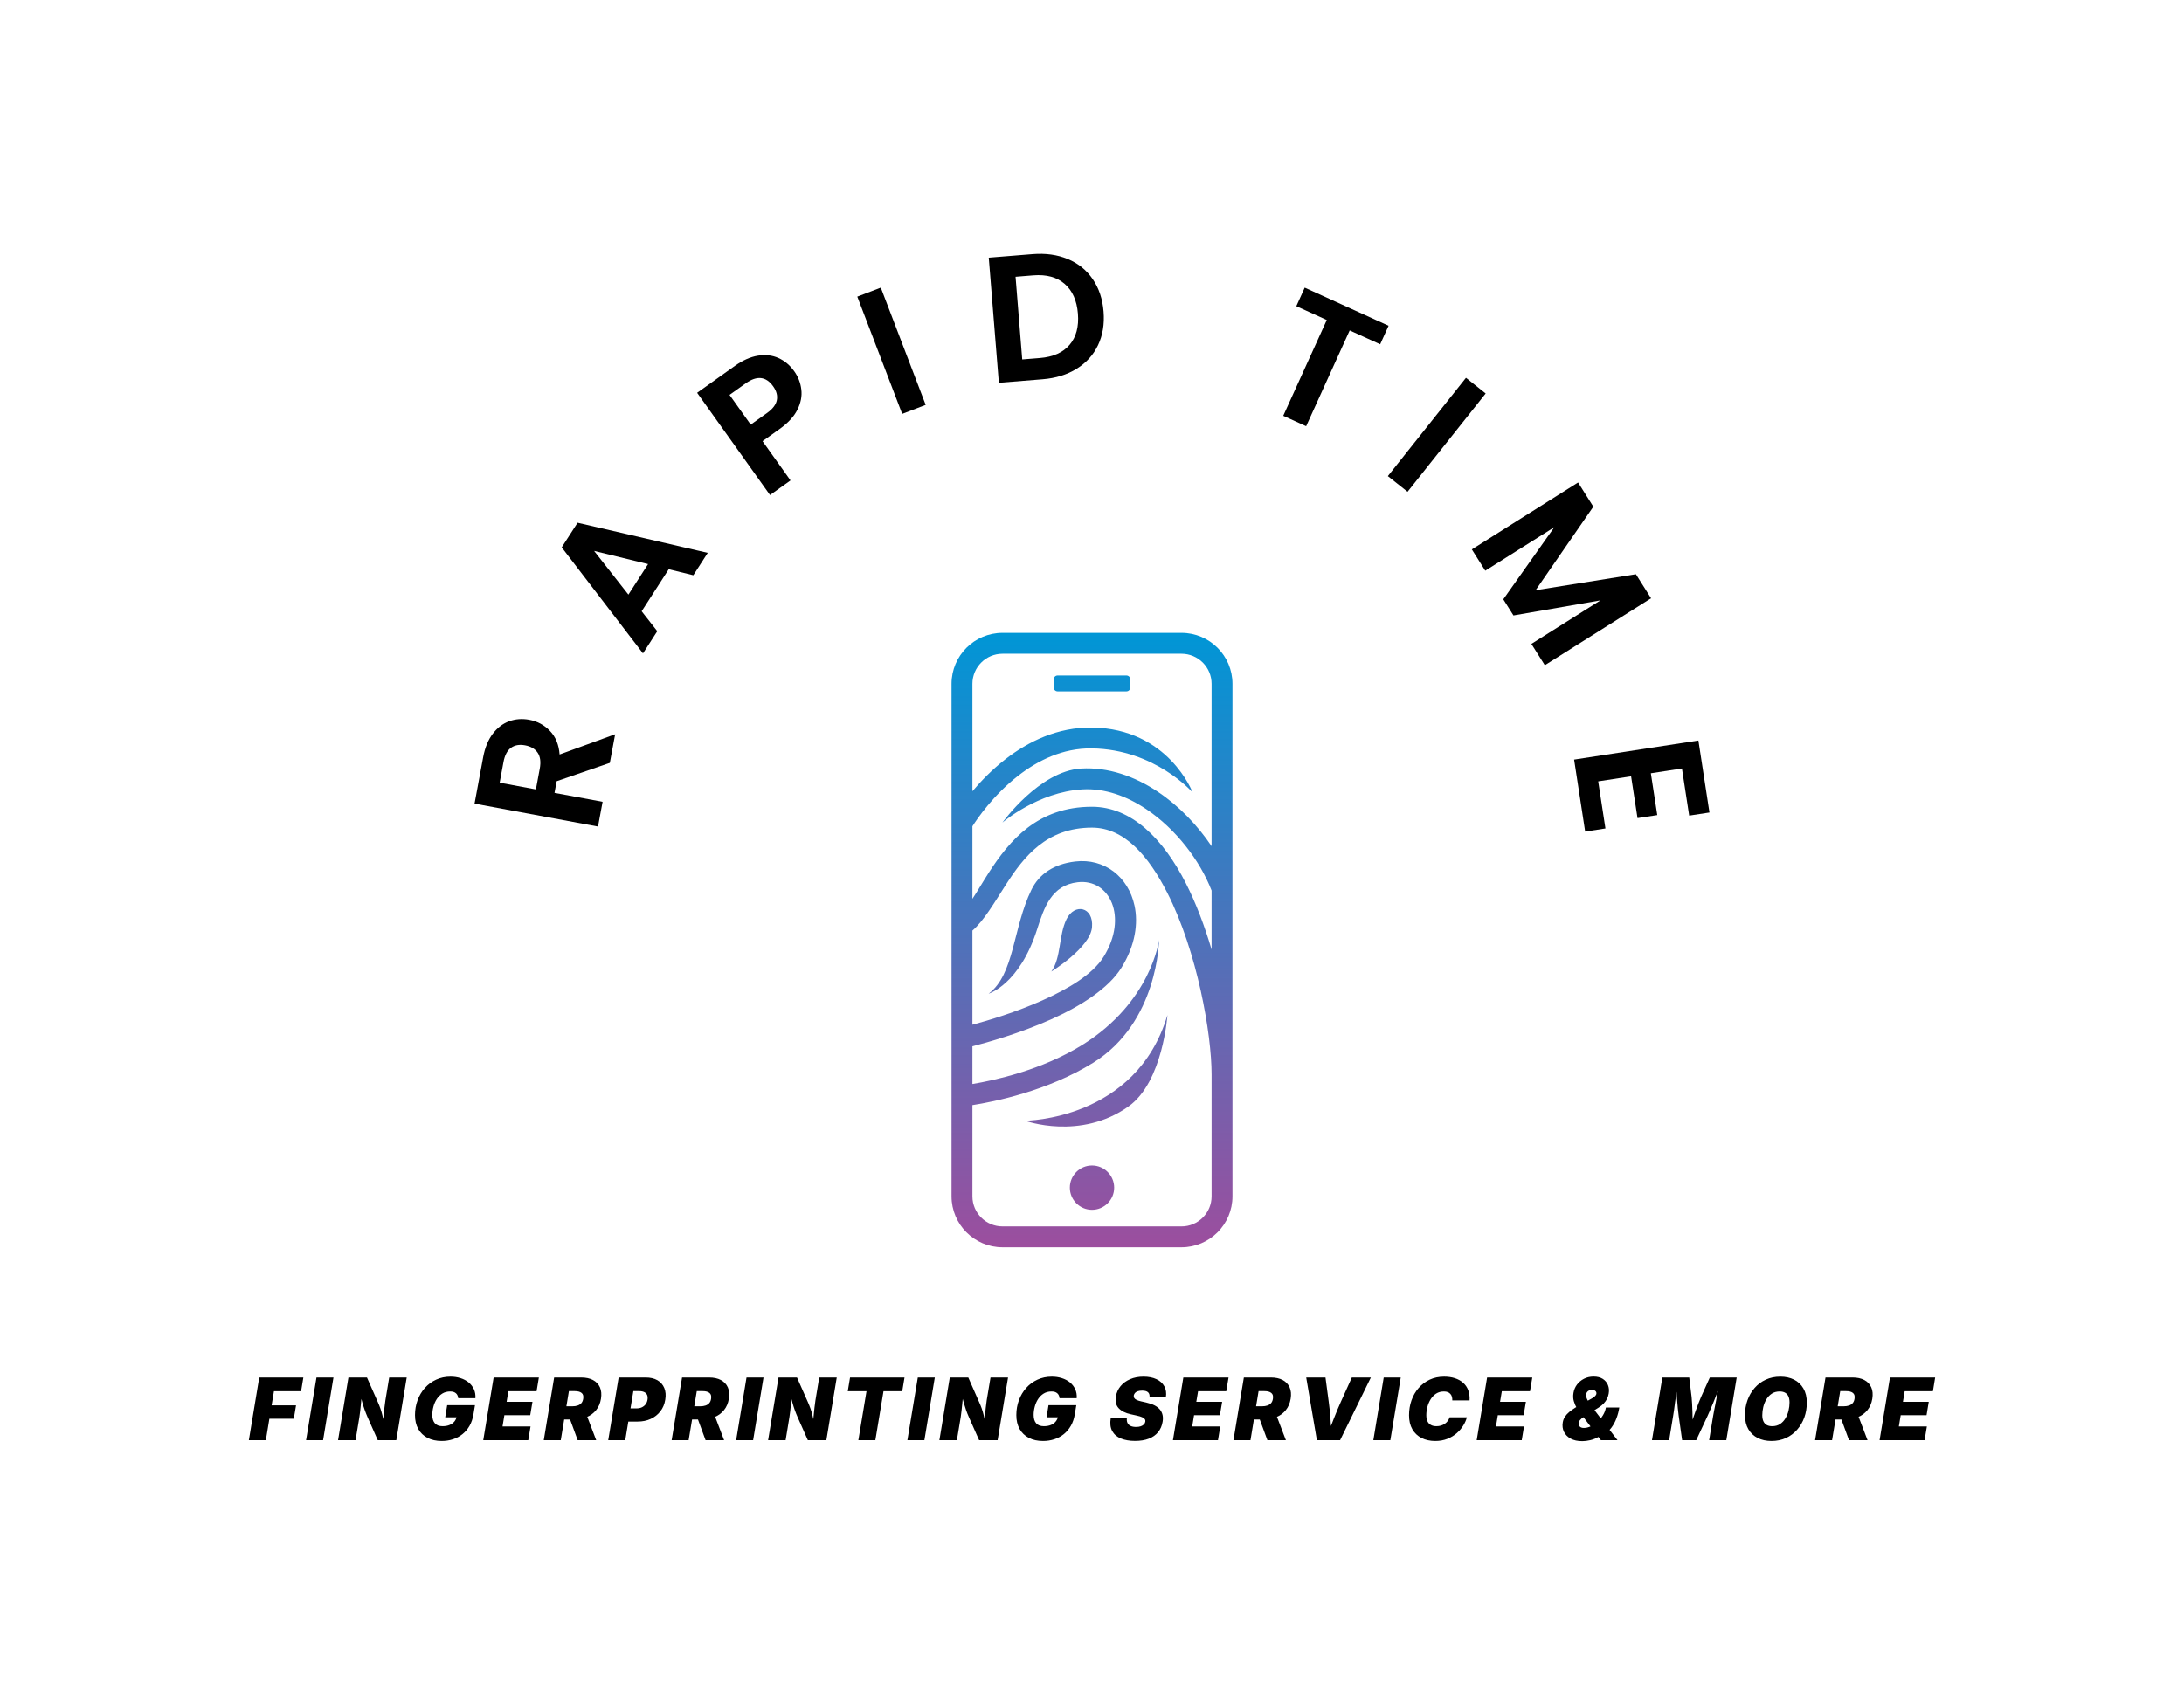 <svg xmlns="http://www.w3.org/2000/svg" viewBox="-19.655 50 614.31 475.471"> <svg xmlns="http://www.w3.org/2000/svg" xmlns:xlink="http://www.w3.org/1999/xlink" xmlnsSerif="http://www.serif.com/" viewBox="-0 -0 335.586 734.168" version="1.1" xml:space="preserve" height="172.876" width="79.021" y="228.048" x="247.989" preserveAspectRatio="xMinYMin" fill-rule="evenodd" clip-rule="evenodd" stroke-linejoin="round" stroke-miterlimit="2" style="overflow: visible;"><path d="M335.586,60.902l0,612.363c0,33.613 -27.289,60.903 -60.902,60.903l-213.782,-0c-33.613,-0 -60.902,-27.29 -60.902,-60.903l-0,-612.363c-0,-33.613 27.289,-60.902 60.902,-60.902l213.782,-0c33.613,-0 60.902,27.289 60.902,60.902Zm-24.948,317.487l0,-70.506c-14.017,-36.079 -42.741,-73.671 -78.187,-97.343c-23.228,-15.513 -49.38,-25.058 -76.19,-23.498c-53.265,3.1 -95.488,39.656 -95.488,39.656c-0,-0 44.161,-61.659 94.038,-64.561c32.141,-1.871 63.65,9.059 91.496,27.656c25.261,16.871 47.469,40.056 64.331,65.101l0,-193.992c0,-19.843 -16.11,-35.954 -35.954,-35.954l-213.782,-0c-19.843,-0 -35.954,16.111 -35.954,35.954l-0,128.375c10.107,-12.015 23.327,-25.766 39.309,-38.205c27.284,-21.237 62.475,-38.534 103.71,-37.957c91.114,1.273 120.04,77.63 120.04,77.63c-0,0 -44.744,-51.627 -120.388,-52.685c-35.066,-0.49 -64.837,14.64 -88.039,32.699c-29.87,23.249 -49.062,51.555 -54.632,60.349l-0,86.687c6.183,-9.265 12.369,-20.147 19.467,-31.151c24.908,-38.612 58.358,-78.864 123.31,-78.864c47.134,0 85.074,38.117 112.176,91.383c12.363,24.3 22.58,51.648 30.737,79.226Zm-285.69,-22.64l-0,112.492c18.624,-5.007 51.625,-14.833 83.517,-29.069c30.366,-13.555 60.063,-30.788 73.393,-52.396c29.207,-47.347 7.041,-93.326 -31.239,-88.801c-31.089,3.675 -39.935,29.705 -48.485,56.489c-20.977,65.717 -57.845,76.707 -57.845,76.707c30.946,-23.153 28.88,-78.644 51.14,-124.206c9.191,-18.812 26.765,-30.752 52.262,-33.765c34.976,-4.135 63.481,18.302 70.893,52.739c4.564,21.208 0.941,47.293 -15.494,73.935c-15.493,25.116 -49.159,46.324 -84.456,62.079c-37.319,16.659 -76.089,27.55 -93.686,32.078l-0,45.031c25.663,-4.236 82.66,-16.449 131.29,-46.708c82.499,-51.333 91.598,-125.27 91.598,-125.27c-0,-0 -0.839,98.181 -78.418,146.452c-54.583,33.963 -118.975,46.785 -144.47,50.762l-0,108.967c-0,19.844 16.111,35.955 35.954,35.955l213.782,-0c19.844,-0 35.954,-16.111 35.954,-35.955l0,-145.678c0,-47.951 -16.887,-146.189 -52.973,-217.111c-22.269,-43.768 -51.21,-77.748 -89.94,-77.748c-54.389,0 -81.488,35.107 -102.346,67.44c-14.439,22.383 -26.577,43.611 -40.431,55.581Zm94.264,48.922c11.875,-16.5 8.624,-43 18.124,-62.5c9.5,-19.5 32.5,-15 30.457,9.5c-2.042,24.5 -48.581,53 -48.581,53Zm48.581,231.75c14.612,-0 26.475,11.863 26.475,26.475c-0,14.611 -11.863,26.474 -26.475,26.474c-14.612,0 -26.475,-11.863 -26.475,-26.474c0,-14.612 11.863,-26.475 26.475,-26.475Zm43.682,-70.592c-57.737,41.169 -123.669,17.118 -123.669,17.118c0,-0 132.7,-0.272 170.071,-126.242c-0,-0 -5.246,79.778 -46.402,109.124Zm2.13,-510.158l0,9.5c0,2.621 -2.128,4.75 -4.75,4.75l-82.124,-0c-2.622,-0 -4.75,-2.129 -4.75,-4.75l0,-9.5c0,-2.622 2.128,-4.75 4.75,-4.75l82.124,-0c2.622,-0 4.75,2.128 4.75,4.75Z" style="fill: url(#_Linear1);"></path><linearGradient id="_Linear1" x1="0" y1="0" x2="1" y2="0" gradientUnits="userSpaceOnUse" gradientTransform="matrix(4.49548e-14,734.168,-734.168,4.49548e-14,167.793,0)" style=""><stop offset="0" style="stop-color: #0096d6; stop-opacity: 1;"></stop><stop offset="1" style="stop-color: #9c4e9e; stop-opacity: 1;"></stop></linearGradient></svg> <svg xmlns="http://www.w3.org/2000/svg" y="437.291" viewBox="0.04 5.59 474.31 18.18" x="50.345" height="18.18" width="474.31" style="overflow: visible;"><g fill="#000000" style=""><path d="M4.82 23.49L0.04 23.49L2.96 5.85L15.37 5.85L14.73 9.71L7.10 9.71L6.44 13.69L13.31 13.69L12.68 17.45L5.81 17.45L4.82 23.49ZM19.06 5.85L23.84 5.85L20.92 23.49L16.13 23.49L19.06 5.85ZM30.05 23.49L25.13 23.49L28.05 5.85L33.26 5.85L36.32 12.77Q36.72 13.67 37.04 14.57Q37.36 15.47 37.62 16.56Q37.89 17.64 38.12 19.08L38.12 19.08L37.70 19.08Q37.80 18.12 37.91 16.86Q38.03 15.60 38.17 14.38Q38.30 13.15 38.44 12.31L38.44 12.31L39.51 5.85L44.44 5.85L41.51 23.49L36.30 23.49L33.45 17.05Q32.97 15.95 32.63 14.99Q32.29 14.04 31.99 12.97Q31.69 11.91 31.32 10.51L31.32 10.51L31.82 10.51Q31.71 11.76 31.59 12.99Q31.47 14.22 31.36 15.27Q31.24 16.32 31.12 17.05L31.12 17.05L30.05 23.49ZM54.28 23.72L54.28 23.72Q51.98 23.72 50.29 22.84Q48.60 21.96 47.68 20.33Q46.77 18.69 46.77 16.42L46.77 16.42Q46.77 14.21 47.49 12.25Q48.21 10.29 49.54 8.80Q50.88 7.30 52.71 6.46Q54.55 5.61 56.77 5.61L56.77 5.61Q58.26 5.61 59.57 6.03Q60.88 6.44 61.85 7.23Q62.82 8.03 63.34 9.15Q63.85 10.26 63.76 11.67L63.76 11.67L58.93 11.67Q58.89 11.22 58.72 10.87Q58.56 10.51 58.27 10.27Q57.99 10.03 57.59 9.90Q57.19 9.78 56.66 9.78L56.66 9.78Q55.41 9.78 54.47 10.36Q53.53 10.94 52.90 11.90Q52.27 12.87 51.96 14.03Q51.64 15.20 51.64 16.38L51.64 16.38Q51.64 17.91 52.36 18.73Q53.07 19.56 54.53 19.56L54.53 19.56Q55.68 19.56 56.52 19.20Q57.36 18.85 57.87 18.22Q58.37 17.59 58.50 16.80L58.50 16.80L59.28 17.05L55.27 17.05L55.82 13.64L63.64 13.64L63.21 16.23Q62.91 18.04 62.12 19.44Q61.32 20.84 60.13 21.79Q58.95 22.74 57.46 23.23Q55.97 23.72 54.28 23.72ZM78.63 23.49L65.97 23.49L68.89 5.85L81.61 5.85L80.97 9.71L73.03 9.71L72.54 12.69L79.81 12.69L79.18 16.46L71.91 16.46L71.39 19.63L79.27 19.63L78.63 23.49ZM87.77 23.49L82.99 23.49L85.91 5.85L93.51 5.85Q95.48 5.85 96.83 6.56Q98.19 7.28 98.79 8.62Q99.38 9.97 99.08 11.84L99.08 11.84Q98.77 13.73 97.71 15.03Q96.65 16.34 95.02 17.00Q93.39 17.66 91.38 17.66L91.38 17.66L86.84 17.66L87.45 13.95L91.03 13.95Q91.88 13.95 92.52 13.73Q93.16 13.52 93.56 13.06Q93.96 12.60 94.08 11.84L94.08 11.84Q94.27 10.71 93.64 10.20Q93.00 9.68 91.74 9.68L91.74 9.68L90.06 9.68L87.77 23.49ZM97.74 23.49L92.53 23.49L89.56 15.39L94.65 15.39L97.74 23.49ZM105.91 23.49L101.12 23.49L104.05 5.85L111.65 5.85Q113.61 5.85 114.96 6.62Q116.30 7.40 116.89 8.81Q117.48 10.22 117.16 12.10L117.16 12.10Q116.86 13.99 115.78 15.37Q114.71 16.75 113.07 17.50Q111.43 18.25 109.42 18.25L109.42 18.25L104.88 18.25L105.49 14.54L109.07 14.54Q109.92 14.54 110.57 14.24Q111.22 13.93 111.64 13.39Q112.05 12.84 112.17 12.10L112.17 12.10Q112.30 11.33 112.07 10.79Q111.84 10.25 111.28 9.97Q110.72 9.68 109.87 9.68L109.87 9.68L108.19 9.68L105.91 23.49ZM123.74 23.49L118.96 23.49L121.89 5.85L129.49 5.85Q131.45 5.85 132.81 6.56Q134.16 7.28 134.76 8.62Q135.36 9.97 135.05 11.84L135.05 11.84Q134.74 13.73 133.68 15.03Q132.62 16.34 131.00 17.00Q129.37 17.66 127.35 17.66L127.35 17.66L122.81 17.66L123.42 13.95L127.00 13.95Q127.85 13.95 128.49 13.73Q129.13 13.52 129.53 13.06Q129.94 12.60 130.05 11.84L130.05 11.84Q130.24 10.71 129.61 10.20Q128.98 9.68 127.71 9.68L127.71 9.68L126.03 9.68L123.74 23.49ZM133.71 23.49L128.50 23.49L125.53 15.39L130.62 15.39L133.71 23.49ZM140.02 5.85L144.80 5.85L141.88 23.49L137.10 23.49L140.02 5.85ZM151.02 23.49L146.09 23.49L149.02 5.85L154.22 5.85L157.28 12.77Q157.68 13.67 158.00 14.57Q158.32 15.47 158.59 16.56Q158.85 17.64 159.08 19.08L159.08 19.08L158.66 19.08Q158.76 18.12 158.88 16.86Q158.99 15.60 159.13 14.38Q159.27 13.15 159.40 12.31L159.40 12.31L160.47 5.85L165.40 5.85L162.48 23.49L157.27 23.49L154.41 17.05Q153.93 15.95 153.59 14.99Q153.25 14.04 152.95 12.97Q152.65 11.91 152.28 10.51L152.28 10.51L152.78 10.51Q152.67 11.76 152.55 12.99Q152.44 14.22 152.32 15.27Q152.20 16.32 152.08 17.05L152.08 17.05L151.02 23.49ZM173.77 9.71L168.50 9.71L169.14 5.85L184.46 5.85L183.82 9.71L178.55 9.71L176.26 23.49L171.48 23.49L173.77 9.71ZM188.20 5.85L192.98 5.85L190.05 23.49L185.27 23.49L188.20 5.85ZM199.19 23.49L194.27 23.49L197.19 5.85L202.40 5.85L205.45 12.77Q205.86 13.67 206.18 14.57Q206.50 15.47 206.76 16.56Q207.03 17.64 207.25 19.08L207.25 19.08L206.84 19.08Q206.93 18.12 207.05 16.86Q207.17 15.60 207.31 14.38Q207.44 13.15 207.57 12.31L207.57 12.31L208.65 5.85L213.58 5.85L210.65 23.49L205.44 23.49L202.59 17.05Q202.10 15.95 201.77 14.99Q201.43 14.04 201.13 12.97Q200.83 11.91 200.46 10.51L200.46 10.51L200.96 10.51Q200.85 11.76 200.73 12.99Q200.61 14.22 200.49 15.27Q200.38 16.32 200.26 17.05L200.26 17.05L199.19 23.49ZM223.42 23.72L223.42 23.72Q221.11 23.72 219.43 22.84Q217.74 21.96 216.82 20.33Q215.91 18.69 215.91 16.42L215.91 16.42Q215.91 14.21 216.63 12.25Q217.35 10.29 218.68 8.80Q220.01 7.30 221.85 6.46Q223.68 5.61 225.91 5.61L225.91 5.61Q227.40 5.61 228.71 6.03Q230.02 6.44 230.99 7.23Q231.96 8.03 232.47 9.15Q232.99 10.26 232.89 11.67L232.89 11.67L228.06 11.67Q228.03 11.22 227.86 10.87Q227.70 10.51 227.41 10.27Q227.13 10.03 226.73 9.90Q226.32 9.78 225.80 9.78L225.80 9.78Q224.55 9.78 223.61 10.36Q222.67 10.94 222.04 11.90Q221.41 12.87 221.10 14.03Q220.78 15.20 220.78 16.38L220.78 16.38Q220.78 17.91 221.49 18.73Q222.20 19.56 223.67 19.56L223.67 19.56Q224.82 19.56 225.66 19.20Q226.50 18.85 227.00 18.22Q227.51 17.59 227.64 16.80L227.64 16.80L228.42 17.05L224.41 17.05L224.96 13.64L232.78 13.64L232.35 16.23Q232.05 18.04 231.25 19.44Q230.45 20.84 229.27 21.79Q228.09 22.74 226.60 23.23Q225.10 23.72 223.42 23.72ZM249.30 23.70L249.30 23.70Q247.00 23.70 245.33 23.02Q243.66 22.34 242.88 20.92Q242.10 19.50 242.46 17.28L242.46 17.28L247.00 17.28Q246.91 18.09 247.18 18.65Q247.45 19.20 248.06 19.49Q248.67 19.77 249.59 19.77L249.59 19.77Q250.36 19.77 250.91 19.58Q251.46 19.39 251.79 19.05Q252.12 18.72 252.19 18.28L252.19 18.28Q252.26 17.88 252.05 17.57Q251.84 17.27 251.30 17.02Q250.77 16.77 249.82 16.57L249.82 16.57L248.10 16.19Q245.85 15.70 244.71 14.50Q243.57 13.29 243.91 11.22L243.91 11.22Q244.18 9.54 245.23 8.28Q246.28 7.02 247.93 6.32Q249.58 5.61 251.68 5.61L251.68 5.61Q253.82 5.61 255.33 6.33Q256.84 7.04 257.54 8.34Q258.25 9.64 257.98 11.36L257.98 11.36L253.38 11.36Q253.46 10.50 252.97 10.02Q252.47 9.54 251.31 9.54L251.31 9.54Q250.58 9.54 250.07 9.71Q249.57 9.88 249.30 10.19Q249.03 10.50 248.95 10.89L248.95 10.89Q248.88 11.31 249.08 11.62Q249.27 11.93 249.76 12.16Q250.24 12.39 251.05 12.57L251.05 12.57L252.43 12.88Q253.84 13.20 254.81 13.70Q255.77 14.21 256.32 14.89Q256.87 15.58 257.05 16.43Q257.23 17.27 257.06 18.28L257.06 18.28Q256.78 20.02 255.79 21.23Q254.80 22.45 253.17 23.07Q251.54 23.70 249.30 23.70ZM272.63 23.49L259.96 23.49L262.89 5.85L275.60 5.85L274.96 9.71L267.03 9.71L266.53 12.69L273.80 12.69L273.17 16.46L265.90 16.46L265.38 19.63L273.27 19.63L272.63 23.49ZM281.77 23.49L276.98 23.49L279.91 5.85L287.51 5.85Q289.47 5.85 290.83 6.56Q292.18 7.28 292.78 8.62Q293.38 9.97 293.07 11.84L293.07 11.84Q292.76 13.73 291.70 15.03Q290.65 16.34 289.02 17.00Q287.39 17.66 285.38 17.66L285.38 17.66L280.83 17.66L281.45 13.95L285.02 13.95Q285.87 13.95 286.51 13.73Q287.15 13.52 287.56 13.06Q287.96 12.60 288.08 11.84L288.08 11.84Q288.27 10.71 287.63 10.20Q287.00 9.68 285.73 9.68L285.73 9.68L284.05 9.68L281.77 23.49ZM291.73 23.49L286.53 23.49L283.55 15.39L288.64 15.39L291.73 23.49ZM306.98 23.49L300.45 23.49L297.45 5.85L302.87 5.85L303.78 12.69Q304.09 14.92 304.26 17.22Q304.43 19.52 304.55 21.89L304.55 21.89L303.49 21.89Q304.39 19.52 305.29 17.22Q306.19 14.92 307.19 12.69L307.19 12.69L310.28 5.85L315.63 5.85L306.98 23.49ZM319.25 5.85L324.04 5.85L321.11 23.49L316.33 23.49L319.25 5.85ZM333.74 23.72L333.74 23.72Q331.56 23.72 329.90 22.88Q328.24 22.04 327.30 20.42Q326.37 18.80 326.37 16.46L326.37 16.46Q326.37 14.24 327.06 12.28Q327.75 10.32 329.05 8.82Q330.36 7.32 332.18 6.46Q334.00 5.61 336.25 5.61L336.25 5.61Q337.91 5.61 339.27 6.05Q340.62 6.49 341.58 7.33Q342.54 8.18 343.01 9.42Q343.49 10.67 343.39 12.29L343.39 12.29L338.54 12.29Q338.56 11.72 338.43 11.26Q338.30 10.80 338.00 10.47Q337.71 10.13 337.26 9.96Q336.81 9.78 336.19 9.78L336.19 9.78Q334.93 9.78 333.99 10.38Q333.06 10.99 332.45 11.97Q331.84 12.96 331.53 14.13Q331.23 15.31 331.23 16.44L331.23 16.44Q331.23 17.49 331.56 18.18Q331.88 18.87 332.52 19.21Q333.15 19.56 334.06 19.56L334.06 19.56Q334.76 19.56 335.36 19.38Q335.96 19.20 336.44 18.87Q336.92 18.54 337.26 18.08Q337.60 17.62 337.78 17.05L337.78 17.05L342.63 17.05Q342.36 18.17 341.64 19.34Q340.93 20.52 339.80 21.51Q338.68 22.50 337.16 23.11Q335.64 23.72 333.74 23.72ZM358.07 23.49L345.40 23.49L348.33 5.85L361.04 5.85L360.40 9.71L352.47 9.71L351.97 12.69L359.24 12.69L358.61 16.46L351.34 16.46L350.82 19.63L358.71 19.63L358.07 23.49ZM375.11 23.77L375.11 23.77Q373.15 23.77 371.84 23.06Q370.53 22.34 369.95 21.14Q369.37 19.94 369.61 18.49L369.61 18.49Q369.76 17.58 370.23 16.87Q370.70 16.16 371.45 15.54Q372.20 14.92 373.19 14.30L373.19 14.30L377.63 11.83Q378.15 11.54 378.47 11.29Q378.78 11.03 378.93 10.79Q379.08 10.55 379.08 10.29L379.08 10.29Q379.08 9.86 378.73 9.59Q378.39 9.33 377.81 9.33L377.81 9.33Q377.37 9.33 377.00 9.50Q376.63 9.67 376.40 10.00Q376.18 10.33 376.18 10.84L376.18 10.84Q376.18 11.22 376.34 11.68Q376.50 12.13 376.88 12.74Q377.25 13.35 377.91 14.21L377.91 14.21L385.00 23.49L380.34 23.49L374.51 15.79Q374.08 15.22 373.55 14.40Q373.03 13.57 372.72 12.50Q372.41 11.44 372.63 10.16L372.63 10.16Q372.84 8.89 373.61 7.85Q374.39 6.82 375.60 6.20Q376.80 5.59 378.28 5.59L378.28 5.59Q379.84 5.59 380.86 6.24Q381.88 6.89 382.32 7.98Q382.76 9.07 382.53 10.37L382.53 10.37Q382.40 11.15 382.05 11.86Q381.69 12.56 381.11 13.18Q380.52 13.79 379.68 14.32L379.68 14.32L375.57 16.91Q374.80 17.39 374.45 17.84Q374.11 18.29 374.11 18.85L374.11 18.85Q374.11 19.23 374.27 19.50Q374.44 19.77 374.76 19.91Q375.08 20.05 375.53 20.05L375.53 20.05Q376.48 20.05 377.49 19.59Q378.50 19.12 379.39 18.31Q380.29 17.50 380.92 16.46Q381.55 15.43 381.74 14.30L381.74 14.30L385.51 14.30Q385.26 15.88 384.72 17.31Q384.19 18.75 383.32 19.94Q382.45 21.12 381.18 21.92L381.18 21.92L379.74 22.53Q378.57 23.21 377.35 23.49Q376.13 23.77 375.11 23.77ZM399.53 23.49L394.70 23.49L397.62 5.85L405.18 5.85L405.85 11.36Q405.93 12.08 405.99 13.25Q406.05 14.42 406.09 15.76Q406.14 17.11 406.14 18.34Q406.15 19.58 406.12 20.43L406.12 20.43L405.24 20.43Q405.48 19.58 405.91 18.34Q406.33 17.11 406.80 15.76Q407.27 14.42 407.72 13.25Q408.17 12.08 408.49 11.36L408.49 11.36L410.97 5.85L418.53 5.85L415.61 23.49L410.78 23.49L411.90 16.67Q412.01 16.06 412.20 15.06Q412.40 14.06 412.63 12.87Q412.86 11.67 413.09 10.47Q413.32 9.26 413.49 8.24L413.49 8.24L413.76 8.24Q413.36 9.36 412.88 10.58Q412.41 11.79 411.94 12.95Q411.46 14.10 411.04 15.06Q410.62 16.03 410.33 16.67L410.33 16.67L407.15 23.49L403.18 23.49L402.22 16.67Q402.10 15.82 401.96 14.41Q401.82 13.00 401.70 11.36Q401.58 9.73 401.52 8.24L401.52 8.24L401.86 8.24Q401.70 9.26 401.53 10.47Q401.35 11.67 401.19 12.87Q401.03 14.06 400.90 15.06Q400.76 16.06 400.65 16.67L400.65 16.67L399.53 23.49ZM428.31 23.72L428.31 23.72Q426.13 23.72 424.45 22.88Q422.77 22.03 421.81 20.40Q420.86 18.78 420.86 16.42L420.86 16.42Q420.86 14.21 421.56 12.25Q422.26 10.29 423.57 8.80Q424.87 7.30 426.71 6.46Q428.54 5.61 430.82 5.61L430.82 5.61Q432.98 5.61 434.66 6.45Q436.33 7.29 437.29 8.93Q438.25 10.56 438.25 12.93L438.25 12.93Q438.25 15.14 437.55 17.09Q436.84 19.05 435.53 20.54Q434.23 22.03 432.40 22.88Q430.57 23.72 428.31 23.72ZM428.51 19.56L428.51 19.56Q429.80 19.56 430.72 18.95Q431.65 18.34 432.24 17.34Q432.83 16.34 433.11 15.16Q433.39 13.99 433.39 12.88L433.39 12.88Q433.39 11.85 433.08 11.16Q432.77 10.48 432.15 10.13Q431.54 9.78 430.62 9.78L430.62 9.78Q429.33 9.78 428.40 10.39Q427.47 11.01 426.87 12.01Q426.28 13.01 426.00 14.18Q425.73 15.34 425.73 16.46L425.73 16.46Q425.73 17.47 426.04 18.17Q426.35 18.86 426.97 19.21Q427.59 19.56 428.51 19.56ZM445.36 23.49L440.58 23.49L443.51 5.85L451.11 5.85Q453.07 5.85 454.43 6.56Q455.78 7.28 456.38 8.62Q456.98 9.97 456.67 11.84L456.67 11.84Q456.36 13.73 455.30 15.03Q454.24 16.34 452.62 17.00Q450.99 17.66 448.98 17.66L448.98 17.66L444.43 17.66L445.04 13.95L448.62 13.95Q449.47 13.95 450.11 13.73Q450.75 13.52 451.15 13.06Q451.56 12.60 451.67 11.84L451.67 11.84Q451.86 10.71 451.23 10.20Q450.60 9.68 449.33 9.68L449.33 9.68L447.65 9.68L445.36 23.49ZM455.33 23.49L450.12 23.49L447.15 15.39L452.24 15.39L455.33 23.49ZM471.38 23.49L458.72 23.49L461.64 5.85L474.35 5.85L473.72 9.71L465.78 9.71L465.29 12.69L472.55 12.69L471.93 16.46L464.66 16.46L464.14 19.63L472.02 19.63L471.38 23.49Z" transform="translate(0, 0)"></path></g></svg> <svg xmlns="http://www.w3.org/2000/svg" y="120" viewBox="-173.244 -36.001 347.35 163.96" x="113.825" height="163.96" width="347.35" style="overflow: visible;"><g fill="#000000" style=""><path d="M29.90 0L21.71 0L13.91-13.76L10.57-13.76L10.57 0L3.49 0L3.49-35.32L16.75-35.32Q20.85-35.32 23.73-33.88Q26.61-32.43 28.06-29.98Q29.50-27.53 29.50-24.49L29.50-24.49Q29.50-21.00 27.47-18.19Q25.45-15.38 21.45-14.32L21.45-14.32L29.90 0ZM10.57-29.45L10.57-19.08L16.49-19.08Q19.38-19.08 20.80-20.47Q22.21-21.86 22.21-24.34L22.21-24.34Q22.21-26.77 20.80-28.11Q19.38-29.45 16.49-29.45L16.49-29.45L10.57-29.45Z" transform="translate(-16.217 0), rotate(-79.48 16.697 138.922)"></path><path d="M27.47 0L25.15-6.73L11.08-6.73L8.75 0L1.32 0L14.02-35.37L22.26-35.37L34.96 0L27.47 0ZM13.00-12.40L23.22-12.40L18.11-27.17L13.00-12.40Z" transform="translate(-18.114 0), rotate(-57.21 18.139 138.922)"></path><path d="M29.25-24.39Q29.25-21.55 27.90-19.08Q26.56-16.60 23.71-15.08Q20.85-13.56 16.49-13.56L16.49-13.56L10.57-13.56L10.57 0L3.49 0L3.49-35.32L16.49-35.32Q20.59-35.32 23.48-33.90Q26.36-32.48 27.80-30.00Q29.25-27.53 29.25-24.39L29.25-24.39ZM16.19-19.28Q19.13-19.28 20.54-20.62Q21.96-21.96 21.96-24.39L21.96-24.39Q21.96-29.55 16.19-29.55L16.19-29.55L10.57-29.55L10.57-19.28L16.19-19.28Z" transform="translate(-15.382 0), rotate(-35.481 16.368 138.922)"></path><path d="M3.49-35.32L10.57-35.32L10.57 0L3.49 0L3.49-35.32Z" transform="translate(-7.033 0), rotate(-20.941 7.033 138.922)"></path><path d="M15.84-35.32Q21.40-35.32 25.63-33.14Q29.85-30.97 32.15-26.94Q34.46-22.92 34.46-17.61L34.46-17.61Q34.46-12.30 32.15-8.32Q29.85-4.35 25.63-2.18Q21.40 0 15.84 0L15.84 0L3.49 0L3.49-35.32L15.84-35.32ZM15.58-6.02Q21.15-6.02 24.19-9.06Q27.22-12.09 27.22-17.61L27.22-17.61Q27.22-23.12 24.19-26.23Q21.15-29.35 15.58-29.35L15.58-29.35L10.57-29.35L10.57-6.02L15.58-6.02Z" transform="translate(-18.139 0), rotate(-4.612 18.974 138.922)"></path><path d="" transform="translate(-6.021 0), rotate(11.061 0 138.922)"></path><path d="M1.62-35.32L27.53-35.32L27.53-29.60L18.11-29.60L18.11 0L11.03 0L11.03-29.60L1.62-29.60L1.62-35.32Z" transform="translate(-14.597 0), rotate(24.437 14.572 138.922)"></path><path d="M3.49-35.32L10.57-35.32L10.57 0L3.49 0L3.49-35.32Z" transform="translate(-7.033 0), rotate(38.468 7.033 138.922)"></path><path d="M34.00-35.32L42.00-35.32L42.00 0L34.91 0L34.91-22.97L25.45 0L20.09 0L10.57-22.97L10.57 0L3.49 0L3.49-35.32L11.54-35.32L22.77-9.06L34.00-35.32Z" transform="translate(-22.744 0), rotate(57.784 22.744 138.922)"></path><path d="M23.98-29.60L10.57-29.60L10.57-20.75L22.47-20.75L22.47-15.13L10.57-15.13L10.57-5.77L23.98-5.77L23.98 0L3.49 0L3.49-35.37L23.98-35.37L23.98-29.60Z" transform="translate(-13.459 0), rotate(81.269 13.737 138.922)"></path></g></svg></svg>